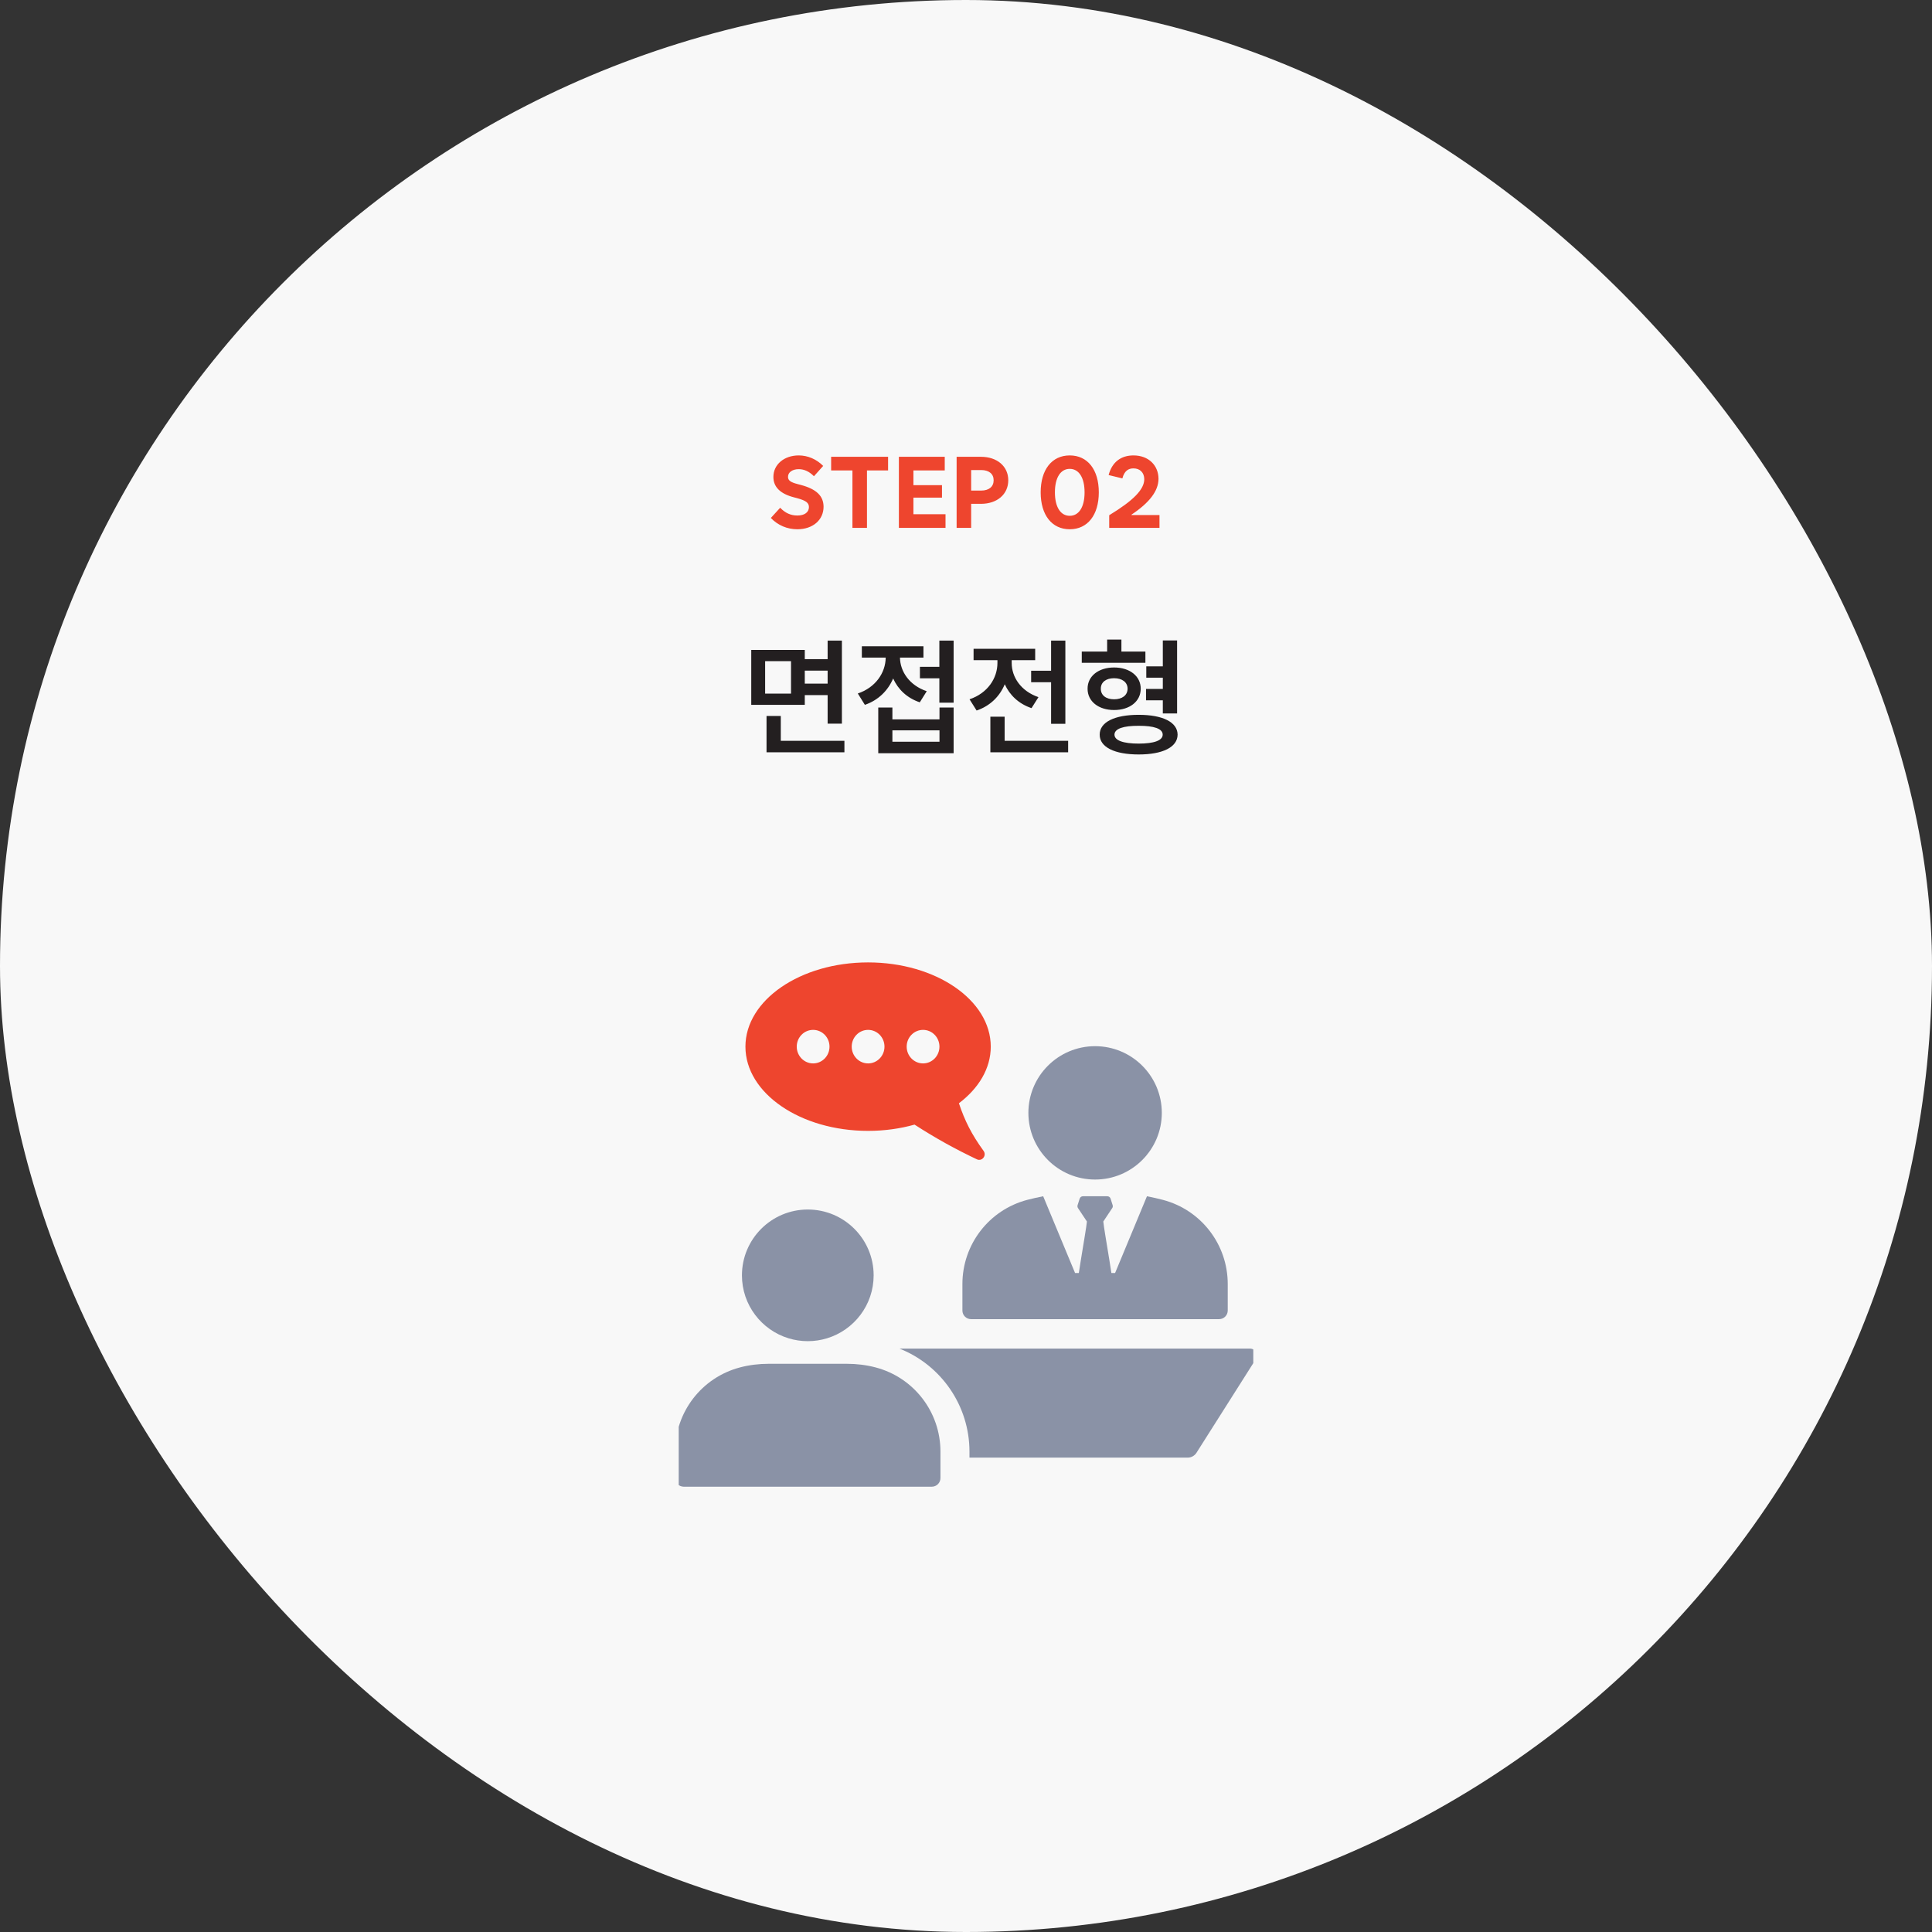 <svg xmlns="http://www.w3.org/2000/svg" width="269" height="269" viewBox="0 0 269 269" fill="none"><rect x="0" y="0" width="269" height="269" fill="#333333" stroke="none"/><rect width="269" height="269" rx="134.5" fill="#F8F8F8"></rect><path d="M111.019 73.691C109.617 73.691 108.318 73.151 107.327 72.119L108.626 70.697C109.337 71.436 110.109 71.777 111.019 71.777C112.017 71.777 112.625 71.333 112.632 70.602C112.625 70.014 112.229 69.706 111.019 69.371L110.554 69.248C108.64 68.756 107.676 67.799 107.683 66.404C107.676 64.689 109.166 63.41 111.21 63.41C112.481 63.41 113.698 63.943 114.614 64.873L113.329 66.309C112.68 65.652 111.976 65.324 111.21 65.324C110.328 65.324 109.713 65.762 109.72 66.391C109.713 66.883 110.068 67.149 111.06 67.402L111.524 67.525C113.678 68.106 114.662 69.05 114.669 70.561C114.662 72.406 113.165 73.691 111.019 73.691ZM115.722 65.502V63.602H123.651V65.502H120.712V73.5H118.688V65.502H115.722ZM125.155 73.5V63.602H131.54V65.502H127.179V67.553H131.157V69.289H127.179V71.6H131.649V73.5H125.155ZM133.194 73.5V63.602H136.585C138.841 63.602 140.386 64.935 140.386 66.869C140.386 68.817 138.841 70.15 136.585 70.15H135.218V73.5H133.194ZM135.218 68.305H136.612C137.699 68.305 138.349 67.765 138.349 66.869C138.349 65.981 137.699 65.447 136.612 65.447H135.218V68.305ZM148.944 73.691C146.456 73.691 144.897 71.709 144.897 68.551C144.897 65.393 146.456 63.41 148.944 63.41C151.433 63.41 152.991 65.393 152.991 68.551C152.991 71.709 151.433 73.691 148.944 73.691ZM148.944 71.818C150.229 71.818 151.009 70.588 151.009 68.551C151.009 66.514 150.229 65.283 148.944 65.283C147.659 65.283 146.88 66.514 146.88 68.551C146.88 70.588 147.659 71.818 148.944 71.818ZM154.44 71.736C157.831 69.672 159.314 68.147 159.321 66.719C159.314 65.81 158.727 65.215 157.817 65.215C157.113 65.215 156.553 65.557 156.272 66.609L154.358 66.144C154.851 64.278 156.136 63.41 157.817 63.41C159.957 63.41 161.297 64.832 161.304 66.664C161.297 68.359 160.039 69.993 157.544 71.654V71.709H161.44V73.5H154.44V71.736Z" fill="#EE452E"></path><path d="M112.053 90.492V91.775H115.234V89.191H117.221V100.758H115.234V96.785H112.053V98.139H104.6V90.492H112.053ZM106.533 92.057V96.574H110.137V92.057H106.533ZM117.572 103.148V104.748H106.727V99.686H108.713V103.148H117.572ZM112.053 95.186H115.234V93.375H112.053V95.186ZM132.777 89.191V97.84H130.791V94.447H128.084V92.848H130.791V89.191H132.777ZM124.252 98.508V100.16H130.809V98.508H132.777V104.871H122.283V98.508H124.252ZM124.252 103.271H130.809V101.689H124.252V103.271ZM128.576 89.982V91.564H125.307C125.333 93.481 126.607 95.423 129.033 96.24L128.066 97.787C126.282 97.189 125.034 95.977 124.357 94.465C123.646 96.135 122.318 97.48 120.42 98.139L119.436 96.557C121.896 95.731 123.294 93.691 123.32 91.564H119.998V89.982H128.576ZM148.334 89.191V100.775H146.348V94.992H143.57V93.393H146.348V89.191H148.334ZM148.721 103.148V104.748H137.893V99.791H139.879V103.148H148.721ZM140.863 92.32C140.863 94.272 142.146 96.231 144.59 97.066L143.623 98.596C141.839 97.998 140.582 96.785 139.896 95.273C139.202 96.943 137.875 98.288 135.977 98.93L134.992 97.365C137.523 96.513 138.868 94.43 138.877 92.32V91.916H135.555V90.334H144.133V91.916H140.863V92.32ZM159.479 90.721V92.285H150.619V90.721H154.152V89.051H156.139V90.721H159.479ZM155.119 92.936C157.299 92.936 158.828 94.14 158.828 95.889C158.828 97.655 157.299 98.859 155.119 98.859C152.957 98.859 151.419 97.655 151.428 95.889C151.419 94.14 152.957 92.936 155.119 92.936ZM155.119 94.43C154.012 94.43 153.265 94.975 153.273 95.889C153.265 96.82 154.012 97.365 155.119 97.365C156.227 97.365 156.991 96.82 157 95.889C156.991 94.975 156.227 94.43 155.119 94.43ZM163.891 89.174V99.334H161.904V97.506H159.566V95.924H161.904V94.359H159.602V92.777H161.904V89.174H163.891ZM158.547 99.527C161.887 99.527 163.952 100.547 163.961 102.287C163.952 104.027 161.896 105.047 158.547 105.047C155.181 105.047 153.106 104.027 153.115 102.287C153.106 100.547 155.181 99.527 158.547 99.527ZM158.547 101.057C156.42 101.048 155.181 101.452 155.172 102.287C155.181 103.104 156.411 103.535 158.547 103.535C160.665 103.535 161.887 103.104 161.887 102.287C161.887 101.452 160.656 101.048 158.547 101.057Z" fill="#231F20"></path><g clip-path="url(#clip0_731_3550)"><rect width="80" height="80" transform="translate(94.5 130.5)" fill="#F8F8F8"></rect><g clip-path="url(#clip1_731_3550)"><path d="M120.868 157.456C123.159 157.456 125.34 157.145 127.335 156.584C130.312 158.508 133.076 160.025 136.015 161.417C136.733 161.757 137.416 160.888 136.944 160.239C135.269 157.93 134.326 156.039 133.514 153.612C136.27 151.529 137.948 148.763 137.948 145.728C137.948 139.25 130.3 134 120.868 134C111.437 134 103.789 139.25 103.789 145.728C103.789 152.206 111.434 157.456 120.868 157.456ZM128.522 143.393C129.783 143.393 130.803 144.439 130.803 145.728C130.803 147.017 129.783 148.063 128.522 148.063C127.261 148.063 126.24 147.017 126.24 145.728C126.24 144.439 127.261 143.393 128.522 143.393ZM120.868 143.393C122.129 143.393 123.15 144.439 123.15 145.728C123.15 147.017 122.129 148.063 120.868 148.063C119.608 148.063 118.587 147.017 118.587 145.728C118.587 144.439 119.608 143.393 120.868 143.393ZM113.215 143.393C114.476 143.393 115.496 144.439 115.496 145.728C115.496 147.017 114.476 148.063 113.215 148.063C111.954 148.063 110.934 147.017 110.934 145.728C110.934 144.439 111.954 143.393 113.215 143.393Z" fill="#EE452E"></path><path d="M125.237 187.77C131.055 190.073 134.983 195.731 134.983 202.112V202.95H165.368C165.863 202.95 166.323 202.695 166.589 202.278L174.851 189.244C175.04 188.947 175.051 188.573 174.883 188.267C174.714 187.958 174.391 187.77 174.039 187.77H125.237Z" fill="#8A92A6"></path><path d="M121.918 190.393C121.918 190.393 121.903 190.39 121.898 190.387C120.603 190.047 119.265 189.887 117.927 189.887H107.014C105.673 189.887 104.338 190.047 103.043 190.387C103.037 190.387 103.029 190.39 103.023 190.393C97.697 191.799 94 196.605 94 202.109V205.796C94 206.459 94.537 206.999 95.204 206.999H129.74C130.403 206.999 130.943 206.461 130.943 205.796V202.109C130.943 196.605 127.247 191.796 121.921 190.393H121.918Z" fill="#8A92A6"></path><path d="M109.799 186.338C110.645 186.596 111.543 186.736 112.472 186.736C113.401 186.736 114.299 186.596 115.145 186.338C118.905 185.195 121.641 181.703 121.641 177.571C121.641 172.51 117.535 168.406 112.472 168.406C107.409 168.406 103.303 172.51 103.303 177.571C103.303 181.703 106.039 185.195 109.799 186.338Z" fill="#8A92A6"></path><path d="M152.474 164.233C157.603 164.233 161.763 160.075 161.763 154.949C161.763 149.822 157.603 145.664 152.474 145.664C147.345 145.664 143.186 149.822 143.186 154.949C143.186 160.075 147.345 164.233 152.474 164.233Z" fill="#8A92A6"></path><path d="M149.687 177.249L145.247 166.559C144.446 166.719 143.706 166.884 143.022 167.064C137.696 168.468 134 173.277 134 178.781V182.467C134 183.13 134.537 183.671 135.203 183.671H169.739C170.403 183.671 170.943 183.133 170.943 182.467V178.781C170.943 173.277 167.246 168.468 161.92 167.064C161.237 166.884 160.499 166.719 159.696 166.559L155.259 177.246" fill="#8A92A6"></path><path d="M154.858 168.21L153.618 170.076C153.752 171.568 155.176 178.89 155.444 183.019H149.509C149.778 178.89 151.202 171.568 151.336 170.076L150.095 168.21C150.015 168.087 149.995 167.936 150.038 167.799C150.178 167.362 150.267 167.076 150.327 166.89C150.39 166.69 150.576 166.559 150.784 166.559H154.172C154.381 166.559 154.567 166.693 154.63 166.89C154.69 167.076 154.781 167.362 154.918 167.799C154.961 167.939 154.941 168.09 154.861 168.21H154.858Z" fill="#8A92A6"></path></g></g><defs><clipPath id="clip0_731_3550"><rect width="80" height="80" fill="white" transform="translate(94.5 130.5)"></rect></clipPath><clipPath id="clip1_731_3550"><rect width="81" height="73" fill="white" transform="translate(94 134)"></rect></clipPath></defs></svg>